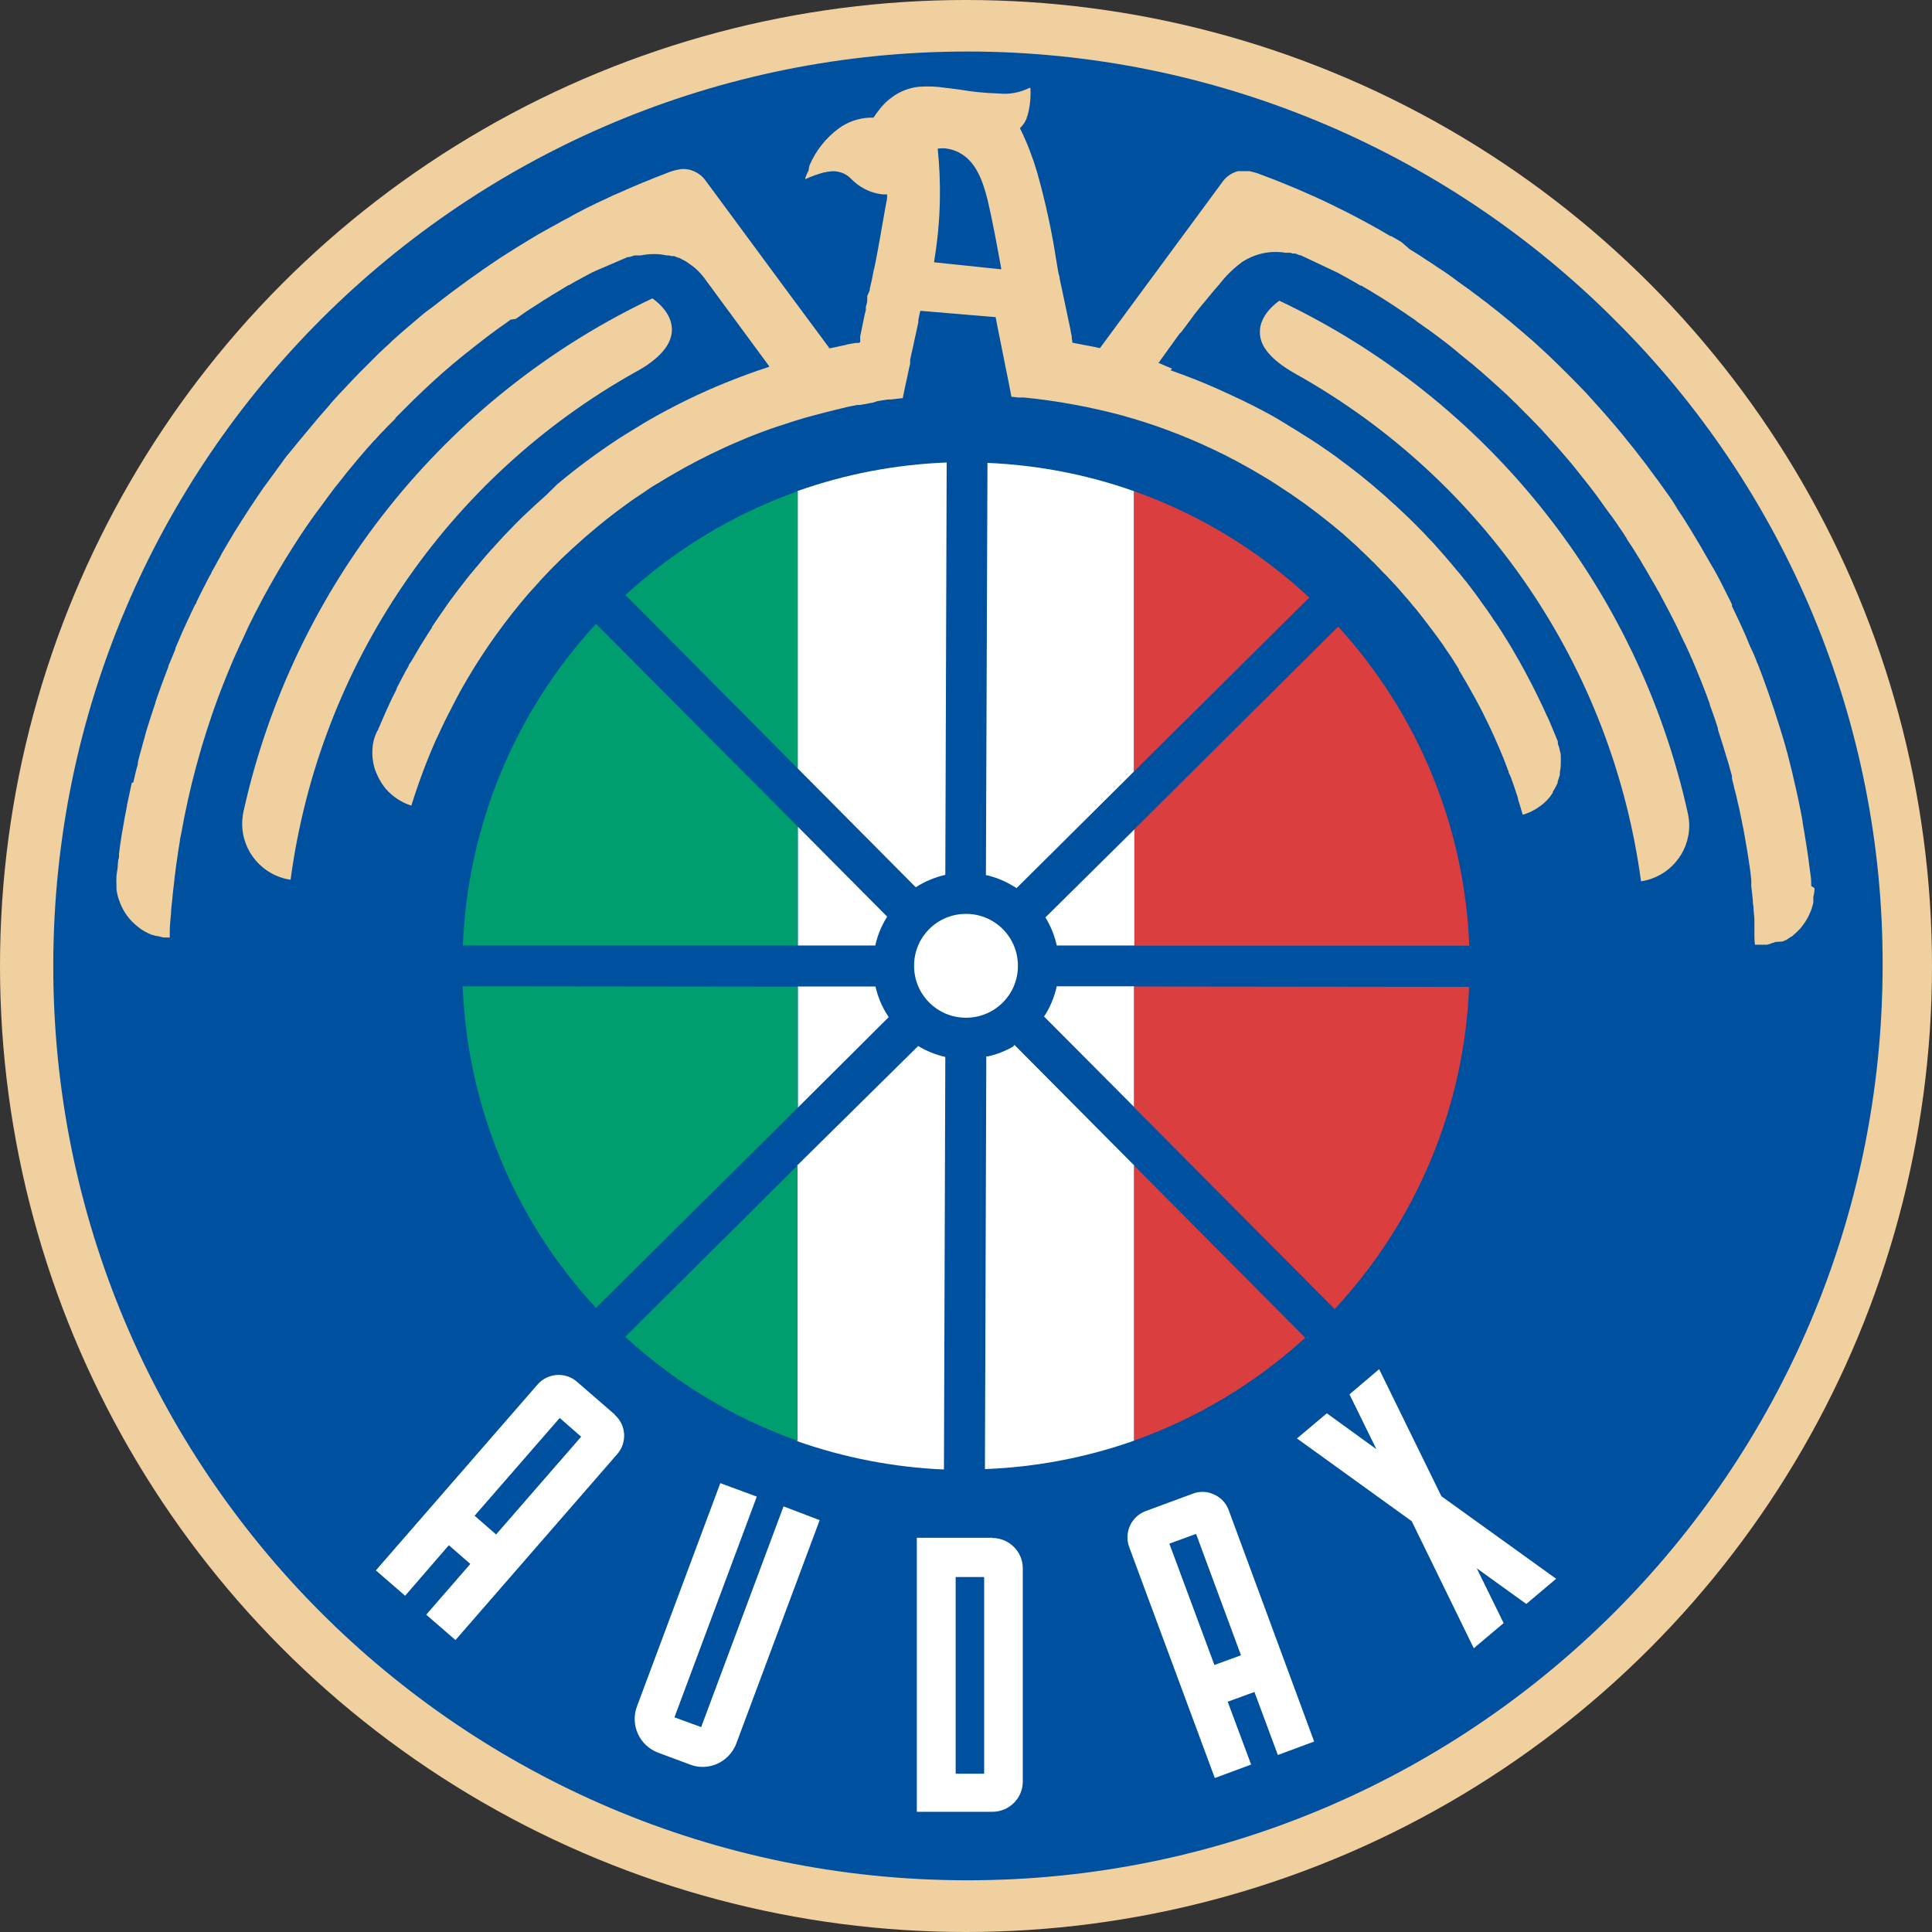 <?xml version="1.0" encoding="utf-8"?>
<svg xmlns="http://www.w3.org/2000/svg" height="99" viewBox="0 0 99 99" width="99">
  <rect x="0" y="0" width="99" height="99" fill="#333333" stroke="none"/>
  <defs>
    <style>.g{fill:#0050a0;}.g,.h,.i,.j,.k,.l{stroke-width:0px;}.h{fill:#f1d09f;}.i{fill:#009d6e;}.j{opacity:0;}.j,.l{fill:#fff;}.k{fill:#db3e3e;}</style>
  </defs>
  <g id="a">
    <rect class="j" height="99" width="99"/>
  </g>
  <g id="b">
    <g id="c">
      <circle class="h" cx="49.5" cy="49.5" r="49.5"/>
    </g>
    <g id="d">
      <path class="g" d="M96.47,49.5c-.03,25.9-21.05,46.88-46.95,46.85,0,0-.01,0-.02,0-25.88-.04-46.82-21.05-46.77-46.93C2.77,23.54,23.78,2.6,49.66,2.64c12.4.02,24.29,4.96,33.06,13.73,8.83,8.76,13.79,20.69,13.75,33.13Z"/>
    </g>
    <g id="e">
      <path class="h" d="M33.43,15.29c-10.66,5.06-18.39,14.76-20.95,26.28-.04.2-.07.41-.07.62-.01,1.45,1.05,2.68,2.48,2.89,1.47-10.97,8.02-20.61,17.68-26.02h0l.13-.07c.13-.08.26-.15.38-.23.9-.6,1.35-1.22,1.35-1.87,0-.9-.86-1.5-1-1.6ZM86.49,41.68c-2.55-11.52-10.27-21.21-20.93-26.27-.15.1-1.03.74-1,1.63,0,.72.6,1.41,1.73,2.06l.12.07h0c9.65,5.4,16.2,15.03,17.68,25.99,1.42-.21,2.47-1.43,2.47-2.86,0-.21-.03-.42-.07-.62Z"/>
    </g>
    <path class="h" d="M92.81,45.4h0v-.21h0c0-.21-.05-.42-.07-.62-.05-.39-.1-.8-.17-1.22h0c-.06-.4-.13-.8-.2-1.2v-.05l-.03-.17c-.03-.14-.05-.28-.08-.42h0c-.08-.42-.17-.83-.26-1.22-.05-.21-.1-.41-.14-.61l-.15-.61-.12-.47-.04-.14c-.05-.2-.11-.4-.17-.6s-.12-.4-.18-.59h0c-.19-.6-.38-1.19-.58-1.76-.14-.39-.27-.77-.41-1.13h0l-.05-.12c-.04-.12-.09-.24-.14-.35-.02-.05-.04-.11-.06-.16-.07-.18-.14-.35-.22-.5s-.15-.36-.23-.54h0c-.24-.56-.5-1.12-.76-1.65h0v-.08s-.04-.08-.06-.13l-.1-.2-.17-.34c-.25-.5-.5-1-.81-1.5h0c-.08-.14-.15-.27-.23-.4s-.16-.29-.24-.42-.09-.15-.13-.22l-.05-.08s-.05-.08-.07-.12c-.18-.31-.37-.61-.55-.9s-.34-.5-.5-.78-.44-.65-.66-.96c-.17-.24-.33-.46-.5-.68l-.33-.45c-.81-1.07-1.69-2.14-2.62-3.16l-.45-.5c-.61-.64-1.26-1.29-1.94-1.94l-.38-.35c-.13-.12-.26-.24-.39-.36l-.21-.18h0l-.2-.17-.03-.03h0c-.5-.42-.96-.82-1.43-1.19l-.36-.28-.12-.1-.12-.09-.23-.17c-.07-.06-.13-.11-.21-.16l-.16-.12-.17-.13-.45-.32c-.2-.15-.36-.26-.5-.37-.25-.18-.5-.35-.74-.5l-.38-.26-.07-.04-.17-.11-.21-.14-.09-.06-.37-.23-.09-.05h0l-.45-.39-.17-.1-.35-.2h-.04l-.5-.29-.08-.05h0l-.47-.26-.35-.19c-.57-.31-1.15-.6-1.71-.87s-1.16-.54-1.75-.79-1.22-.5-1.82-.72h0c-.17-.07-.36-.12-.54-.16-.1,0-.19,0-.29,0h-.2s-.06,0-.1,0c-.3.08-.57.25-.76.5l-6.28,8.52h0l-.04.05-.21-.05-1.2-.23v-.04s0-.02,0-.03l-.03-.14v-.1l-.06-.3s0-.02,0-.03c-.16-.76-.32-1.5-.48-2.27l-.08-.37c0-.11-.05-.22-.07-.33h0l-.09-.53c-.24-1.56-.57-3.1-1-4.61h0c-.22-.74-.49-1.45-.83-2.15l-.03-.05v-.06c.16-.15.28-.33.34-.54,0,0,0-.05.03-.07.13-.47.18-.96.15-1.44h-.04c-.49.24-1.03.35-1.57.29-.67-.02-1.34-.08-2.01-.2l-.72-.09c-.47-.07-.95-.09-1.42-.05-.47.06-.91.23-1.29.5-.27.19-.51.42-.71.69-.05.06-.1.13-.15.2h0s-.04.05-.05.08c-.01.02-.03.03-.04.05h0s-.03.06-.06.06h-.21c-.56.03-1.1.22-1.55.55-.66.49-1.18,1.14-1.5,1.9l-.04.19s0,.02,0,.04c-.01.04-.03.09-.06.13-.04.09-.08.18-.11.27,0,.02,0,.05,0,.07.31-.15.64-.26.97-.35h.05l.1-.03h.04c.44-.09.9.05,1.2.38.1.1.21.19.32.28.1.07.21.14.32.2.1.05.19.1.3.14.13.05.26.09.4.12l.25.04h.24v.04s0,.24-.03.31l-.07.37c-.16.91-.32,1.86-.5,2.78-.04.17-.07.34-.11.5-.05.28-.11.56-.18.83h0v.08l-.13.3v.15h0s0,.02,0,.03v.05c0,.11-.05.22-.07.33v.05s0,.04,0,.07c0,.07-.03.14-.05.22l-.24,1.16v.3s-.04.04-.09.04h-.13l-.4.07-.15.04-.37.08-.28.06-.17.03h-.01v-.04l-2.06-2.78-4.28-5.8c-.3-.4-.79-.62-1.28-.56-.26.04-.52.12-.77.23-.82.31-1.63.65-2.41,1l-.26.11-.21.1-.21.1c-.27.12-.58.27-.88.42l-.18.09-.07.04-.37.19h0l-.14.08-.16.09-.32.17-.15.08-.1.06-.46.25-.59.33-.58.35-.57.35c-.16.1-.37.23-.57.36s-.38.24-.56.37l-.56.38-.11.08-.44.31-.17.12-.38.28-.06.04-.09.07-.34.25h0c-.29.22-.59.45-.93.72l-.38.28-.2.16-.41.35c-.21.18-.44.37-.69.59-.16.14-.31.28-.47.42l-.05.05-.07.07-.5.46-.5.5-.03.03h0c-.59.58-1.09,1.11-1.59,1.65h0c-.19.21-.36.39-.5.57-.32.36-.65.74-1,1.17-.18.21-.34.41-.5.6s-.3.38-.5.61-.34.44-.47.62-.31.42-.46.63l-.41.56c-.22.32-.46.67-.74,1.1l-.36.56c-.11.17-.19.31-.27.43l-.11.17-.24.41h0l-.06.09-.03.06-.33.56-.06.13c-.07.11-.13.23-.19.34l-.11.2-.12.21-.04.08c0,.05-.05.1-.08.15s-.07.13-.1.19l-.04.08-.1.2c-.06.1-.1.2-.15.29l-.18.36c-.04.08-.07.15-.11.22v.04l-.1.16-.08.17c-.06.11-.11.23-.16.34s-.11.23-.16.34l-.11.24c-.08.17-.15.33-.22.5h0c-.08.19-.16.37-.25.58h0s0,.03,0,.05c-.08.19-.16.38-.24.58h0l-.12.28s0,.03,0,.04c-.08.2-.15.39-.22.58l-.03.08-.11.3c-.11.29-.2.57-.3.85v.03l-.14.42c-.05.15-.1.31-.15.46s-.09.29-.13.41-.09.3-.14.5-.1.33-.14.5-.09.31-.13.47-.05.19-.07.28v.06c0,.1-.05.19-.07.29l-.03.11c-.04.19-.1.4-.14.6h-.12.05c-.05.2-.09.4-.13.6h0c-.03.13-.06.27-.09.4,0,.04-.01.08-.03.12v.07l-.12.61c-.12.66-.22,1.25-.29,1.84v.12c0,.06,0,.12-.03.17s0,.14-.03.2v.08c0,.19-.05.37-.07.56-.01.17-.01.33,0,.5v.04s0,.09,0,.14c.01.11.03.22.06.33.02.11.06.21.1.32.18.51.51.96.94,1.29l.14.11.06.04h0l.17.1c.09.05.19.1.29.14l.07.03h.04l.15.05h.06l.21.05.12.03h.32v-.3c0-.36.05-.71.07-1,0-.2.04-.43.06-.67s.04-.42.07-.67.07-.64.12-1c.07-.5.13-.92.2-1.32,0-.11.04-.22.06-.33.42-2.39,1.06-4.74,1.9-7.02.18-.47.33-.86.48-1.22s.29-.71.47-1.1c.01-.02.03-.05.04-.08l.03-.07c.07-.16.14-.32.22-.47l.09-.2c.07-.16.15-.33.23-.5.19-.4.4-.8.61-1.2.1-.2.2-.37.29-.54s.21-.37.32-.57c.2-.35.41-.72.67-1.14l.35-.56.32-.5c.08-.12.16-.24.24-.36.02-.03.04-.06.06-.09l.04-.06.18-.26c.08-.11.15-.22.22-.31l.06-.09s.03-.03.04-.05l.05-.07c.07-.1.14-.19.21-.28l.14-.19.3-.41.03-.04.29-.39.15-.18.44-.56.62-.75c.19-.22.34-.4.5-.58h0l.04-.04c.08-.09.16-.18.24-.27l.04-.04.08-.08.07-.08.08-.09.13-.14.04-.04.11-.11.12-.13s.03-.03.05-.05h0l.14-.14.04-.04c.07-.07.14-.14.21-.21h0v-.03h0l.16-.16.28-.28.08-.08.06-.06.06-.06.29-.29.22-.21.26-.25c.68-.65,1.37-1.25,2.06-1.81h0l.37-.29.11-.09c.25-.2.5-.39.73-.57l.54-.4.59-.42.09-.07.27-.04.5-.35.09-.06.12-.08.61-.39.1-.07.22-.13.06-.04c.15-.1.31-.19.46-.28s.36-.22.54-.33h.03c.17-.1.37-.22.57-.32s.41-.23.59-.32l.13-.06,1.72-.74h.1s.04-.02.07-.03h.03s.08-.04.13-.05h.32c.21-.04.43-.07.65-.07h.12c.19,0,.39.03.58.07h.12l.11.03h.14l.1.04.09.04h.03l.08.03.09.05c.15.07.28.15.41.25l.1.07.12.09.07.06h0l.1.09s.06.05.08.08h0c.08.08.15.16.22.25l.05.06h0l.13.18,3.15,4.28.05.07v.05h-.04c-.68.22-1.36.47-2.01.73-1.46.58-2.87,1.27-4.23,2.06-.5.31-1,.6-1.46.9-1.08.71-2.12,1.48-3.11,2.31l-.55.54-.14.13-.19.17-.29.26-.04.04-.62.58-.23.23-.11.11-.2.21-.07.07-.3.31-.29.32-.29.32-.05.05-.24.27-.28.33-.19.23-.09.1c-.09.11-.18.22-.27.33l-.03.03-.16.2c-.3.39-.59.76-.86,1.13s-.5.73-.75,1.08l-.18.27v.03l-.17.26c-.05.07-.09.14-.13.21l-.12.19-.12.19-.13.21-.04.07c-.11.19-.22.38-.32.55l-.17.26v.04l-.06.1s-.04.08-.07.12-.06.11-.09.17h0l-.05.09-.15.29s-.05.09-.07.13-.09.17-.13.25v.04c-.09.17-.17.35-.25.5l-.12.26-.04.09-.14.3-.05.12c-.06.14-.12.27-.18.41l-.11.26-.04.08s0,.06-.04.09h0c-.12.22-.2.46-.24.71-.06.44-.03.88.11,1.3.04.1.08.21.13.31.06.14.14.27.22.4.07.11.14.19.2.27.35.4.8.7,1.31.86.36-1.16.78-2.29,1.27-3.39l.05-.1.08-.17c.13-.28.23-.5.33-.7.26-.5.53-1.05.81-1.56.88-1.57,1.9-3.06,3.05-4.45.2-.24.41-.5.64-.74.62-.71,1.3-1.41,2.03-2.07.84-.77,1.72-1.5,2.64-2.17.25-.18.5-.37.8-.56s.5-.36.82-.54.55-.34.84-.5c.85-.5,1.72-.95,2.61-1.36.45-.21.91-.4,1.36-.59.6-.24,1.23-.47,1.88-.67.28-.1.6-.19.95-.3l.97-.26.6-.15.62-.15.15-.03.35-.07h.14l.29-.05.2-.04.18-.03.2-.07.17-.03.39-.06h.15l.61-.07.13-.63c.07-.31.14-.62.2-.93l.05-.2v-.08s0-.02,0-.03h0v-.1c.04-.2.1-.45.16-.71l.07-.34c.07-.32.14-.63.19-.87,0-.01,0-.03,0-.05,0-.01,0-.03,0-.04,0,0,0-.02,0-.03l.04-.2.06-.26h.05l3.81.32.08.42.58,2.89c.05.27.13.66.15.77l.37.04h.3c1.69.17,3.37.48,5.01.92,1.56.43,3.09,1,4.56,1.69.92.43,1.81.91,2.67,1.43.44.26.87.54,1.28.82l.11.07.1.07.6.42.34.25c.21.16.44.33.7.54l.05.04.23.18.45.37.18.15.07.06c.06.06.12.11.19.17l.22.2.27.24.08.08.09.09.12.11c.14.13.28.27.45.44l.18.17.07.08c.1.1.21.21.31.32s.13.13.2.2l.11.12h0c.1.1.19.2.29.31l.06.06.24.27.04.05c.07.08.14.15.2.23l.21.24.07.08.16.2.08.09.22.27c.07.09.14.18.21.27l.19.25.04.05c.09.12.17.23.26.34h0c.07.1.16.22.25.34l.15.21.11.15.24.36h0l.03.04c.07.1.14.21.21.31l.25.4.11.17s0,.03,0,.05c.01.03.03.05.05.08l.05.08.15.26c.06.09.11.18.16.27h0s.02.05.04.07l.36.64.15.28.03.06c.06.1.11.2.16.3s.09.17.13.26c.36.71.69,1.45,1,2.21.06.14.11.28.16.42h0l.1.26c0,.08.06.15.09.23l.03.07c.03.08.06.17.09.25h0c.04.11.09.25.14.41s.08.22.11.33l.03.1v.05c.04.11.07.22.1.31.06.19.1.33.14.47.1-.03.21-.07.31-.11l.09-.04c.05-.02.1-.05.15-.08l.08-.04.14-.09.07-.05.09-.06h0l.16-.13c.11-.1.22-.21.31-.33l.03-.04.04-.06.07-.1v-.05l.04-.06.11-.19h0c.03-.07.07-.13.1-.21h0s0-.04,0-.07c.04-.11.08-.22.11-.33v-.03s0-.03,0-.05v-.03h0c.03-.17.05-.33.05-.5v-.22s0-.07,0-.11c0-.08,0-.16-.04-.26-.02-.14-.06-.27-.11-.4,0-.02,0-.05,0-.08v-.03l-.25-.61c-.09-.21-.17-.41-.26-.61l-.08-.16-.06-.14-.14-.3c-.1-.2-.19-.4-.29-.6l-.08-.16c-.03-.06-.06-.13-.09-.18l-.18-.35c-.19-.36-.36-.69-.54-1-.05-.08-.09-.16-.14-.24s-.16-.28-.24-.42l-.2-.33c-.16-.25-.28-.46-.4-.64l-.13-.2-.08-.12s-.07-.1-.1-.14-.08-.11-.11-.17l-.03-.04c-.04-.07-.09-.13-.13-.19s-.15-.23-.24-.34-.17-.24-.27-.38l-.24-.33-.04-.05c-.09-.13-.19-.25-.28-.37s-.11-.15-.17-.21c-.16-.2-.29-.37-.41-.5-.19-.23-.39-.47-.6-.71h0l-.05-.06-.24-.27h0l-.3-.34c-.1-.11-.2-.21-.3-.31l-.05-.06-.18-.19-.08-.08s-.02-.03-.04-.04h0c-.24-.25-.45-.46-.66-.66l-.34-.32-.33-.31h0l-.04-.03h0l-.47-.43-.43-.37-.16-.14h0l-.28-.23c-.17-.14-.35-.29-.53-.43l-.22-.17c-.31-.24-.62-.47-.93-.7l-.34-.24-.55-.38-.08-.05-.26-.17c-.53-.34-1.07-.67-1.61-1l-.27-.16c-.7-.39-1.44-.77-2.21-1.12-.94-.44-1.66-.74-2.36-1l-.76-.28.08-.08-.31-.13-.34-.15h-.05l.03-.04c.04-.05.07-.1.1-.15l.06-.08c.29-.4.58-.81.87-1.21l.14-.15.15-.2.03-.04.14-.19.06-.08.28-.38h0l.08-.1c.15-.19.3-.38.5-.61h0l.41-.5.07-.08.2-.23c.34-.44.74-.83,1.19-1.16.52-.33,1.12-.51,1.73-.5.15,0,.31.01.46.04h.14s.06,0,.09,0c.05,0,.1.02.14.04h.14l.09.03.14.06h.05l.13.06,1.76.83.67.37c.16.09.34.19.5.29h.04l.41.24.23.14c.12.08.26.15.41.25.23.14.47.3.77.5l.45.3.29.2.18.12.06.05.09.07.06.04.39.28.11.07.35.26c.42.31.85.64,1.27,1l.38.31.11.09.14.11.17.15.24.2c.35.31.64.56.9.8l.46.42.07.07.32.31c.1.09.17.16.24.24l.08.08.12.12.28.28h0l.36.37c.1.1.2.21.3.31l.08.09.3.33.16.18.28.31c.36.41.72.83,1.06,1.26s.71.89,1,1.29.5.71.75,1.03l.12.17c.08.11.16.23.23.34l.03.04c.11.15.21.31.31.47l.04.05v.03c.1.15.2.3.29.44l.07.11c.21.33.42.68.63,1.04h0l.15.26c.05.09.1.17.15.26.11.19.22.37.32.56l.05.08.46.87.03.05c.12.23.24.47.36.71s.18.37.27.57.15.3.22.45l.14.3c.06.13.12.26.17.39l.04.08c.06.15.13.3.19.45s.08.18.11.27c.13.31.26.63.38.95.04.1.08.2.11.3s.06.14.08.21c.02.04.03.08.04.12v.04l.08.21c.11.3.22.62.34,1v.06l.06.19c.03.09.06.19.09.28l.1.32c.04.13.08.26.12.39s.04.13.06.2l.05.16.05.16c.03.11.06.21.09.32l.06.22.04.14v.13l.11.45c0,.07.04.13.05.2.05.18.09.36.13.54,0,.06.03.11.04.17s.04.18.06.27h0l.03.15.03.13h0l.09.46.04.19.09.5c.04.23.08.46.11.64s.07.42.1.64h0c.05.34.09.61.11.86v.33c.03.21.05.47.08.73,0,.09,0,.18.03.28,0,.24.04.47.05.67v.77c0,.14,0,.36.03.54h.61c.1-.02.2-.05.29-.1h.05l.08-.04.4-.03.11-.06h.04l.12-.08s.1-.06.14-.1h.03l.06-.05.1-.09.09-.08.21-.21.09-.12s.06-.08.09-.12c.06-.08.11-.16.16-.25.05-.08.09-.17.13-.26l.06-.14s.04-.1.05-.14.06-.2.08-.29v-.15c0-.05,0-.1,0-.15.06-.22.06-.38.06-.44ZM47.87,13.43v-.05c.17-1.03.27-2.06.29-3.1.02-.89-.02-1.78-.11-2.66h0c.17-.03.34-.03.5,0,.19.03.38.09.56.18.91.45,1.26,1.5,1.5,2.46.26,1.1.46,2.22.66,3.31l.04.23-3.45-.36Z"/>
    <g id="f">
      <path class="l" d="M44.85,48.45h-3.97v-6.09l4.58,4.61-.04.07c-.26.42-.45.89-.56,1.37,0,0,0,.03-.01.04Z"/>
      <path class="l" d="M45.53,52.13l-4.65,4.63v-6.21h3.98c.12.52.32,1.01.61,1.46l.07.12Z"/>
      <path class="l" d="M47.05,53.6c.43.26.9.45,1.39.56l-.07,21.14c-2.57-.11-5.1-.6-7.52-1.45v-14.13l6.2-6.12Z"/>
      <path class="l" d="M46.93,45.47l-6.06-6.1v-14.21c2.46-.87,5.03-1.36,7.64-1.46l-.07,21.13c-.54.12-1.05.34-1.51.63Z"/>
      <path class="l" d="M49.49,52.15c-1.47,0-2.66-1.2-2.65-2.67,0-1.47,1.2-2.66,2.67-2.65,1.47,0,2.66,1.2,2.65,2.67,0,1.47-1.2,2.66-2.67,2.65Z"/>
      <path class="l" d="M58.11,25.17v14.36l-6.02,5.98-.06-.04c-.43-.27-.89-.48-1.38-.6l-.13-.03.08-21.12c2.56.11,5.09.59,7.51,1.45Z"/>
      <path class="l" d="M53.57,47.01l4.56-4.51v5.95h-3.98c-.11-.51-.31-1-.58-1.44Z"/>
      <path class="l" d="M54.15,50.54h3.97v6.19l-4.62-4.64c.31-.47.53-1,.65-1.55Z"/>
      <path class="l" d="M51.99,53.55l6.13,6.17v14.1c-2.46.87-5.04,1.36-7.65,1.46l.07-21.15h.09c.45-.1.88-.27,1.28-.5l.08-.09Z"/>
      <path class="k" d="M58.11,59.72l8.77,8.83c-2.54,2.32-5.53,4.12-8.77,5.27v-14.1Z"/>
      <path class="k" d="M75.28,50.56c-.24,6.15-2.69,12.01-6.89,16.52l-10.28-10.34v-6.19l17.17.02Z"/>
      <path class="k" d="M67.09,30.62l-8.98,8.91v-14.36c3.34,1.18,6.39,3.04,8.98,5.45Z"/>
      <path class="k" d="M75.29,48.46h-17.16v-5.97l10.44-10.38c4.1,4.48,6.48,10.27,6.72,16.35Z"/>
      <path class="i" d="M40.88,25.17v14.21l-8.83-8.89c2.56-2.35,5.56-4.16,8.83-5.32Z"/>
      <path class="i" d="M40.88,42.36v6.09h-17.16c.24-6.13,2.66-11.97,6.82-16.48l10.34,10.39Z"/>
      <path class="i" d="M40.88,50.55v6.21l-10.34,10.26c-4.17-4.5-6.6-10.35-6.83-16.48l17.17.02Z"/>
      <path class="i" d="M32.04,68.5l8.83-8.78v14.11c-3.27-1.16-6.28-2.98-8.83-5.33Z"/>
    </g>
    <path class="l" d="M31.51,72.49l-1.95-1.69c-.59-.51-1.49-.45-2.01.14l-8.29,9.53,1.5,1.3,2.24-2.59,1.1.96-2.26,2.6,1.5,1.3,8.29-9.53c.52-.6.46-1.5-.14-2.02,0,0,0,0,0,0ZM29.78,73.62l-4.36,5.01-1.1-.96,4.36-5.01,1.1.96Z"/>
    <path class="l" d="M42,77.9l-4.27,11.44c-.27.72-.96,1.2-1.73,1.2-.22,0-.44-.04-.64-.12l-1.64-.61c-.95-.36-1.44-1.42-1.08-2.37l4.27-11.44,1.87.69-4.22,11.31,1.37.5,4.22-11.31,1.86.71Z"/>
    <path class="l" d="M50.85,78.8h-3.87v14.04h3.87c.86,0,1.56-.69,1.56-1.55,0,0,0,0,0-.01v-10.92c0-.86-.71-1.55-1.56-1.55ZM50.43,80.81v10.08h-1.46v-10.08h1.46Z"/>
    <path class="l" d="M62.96,77.38c-.13-.36-.4-.64-.75-.8-.34-.16-.74-.18-1.09-.04l-2.41.89c-.74.27-1.12,1.1-.85,1.84l4.39,11.84,1.86-.69-1.2-3.22,1.37-.5,1.2,3.23,1.86-.69-4.38-11.86ZM62.23,85.32l-2.31-6.22,1.37-.5,2.3,6.22-1.37.5Z"/>
    <polygon class="l" points="78.21 82.19 75.67 80.36 77.05 83.17 75.52 84.46 72.34 77.95 66.46 73.71 67.99 72.42 70.53 74.26 69.15 71.45 70.67 70.16 73.86 76.67 79.74 80.9 78.21 82.19"/>
  </g>
</svg>